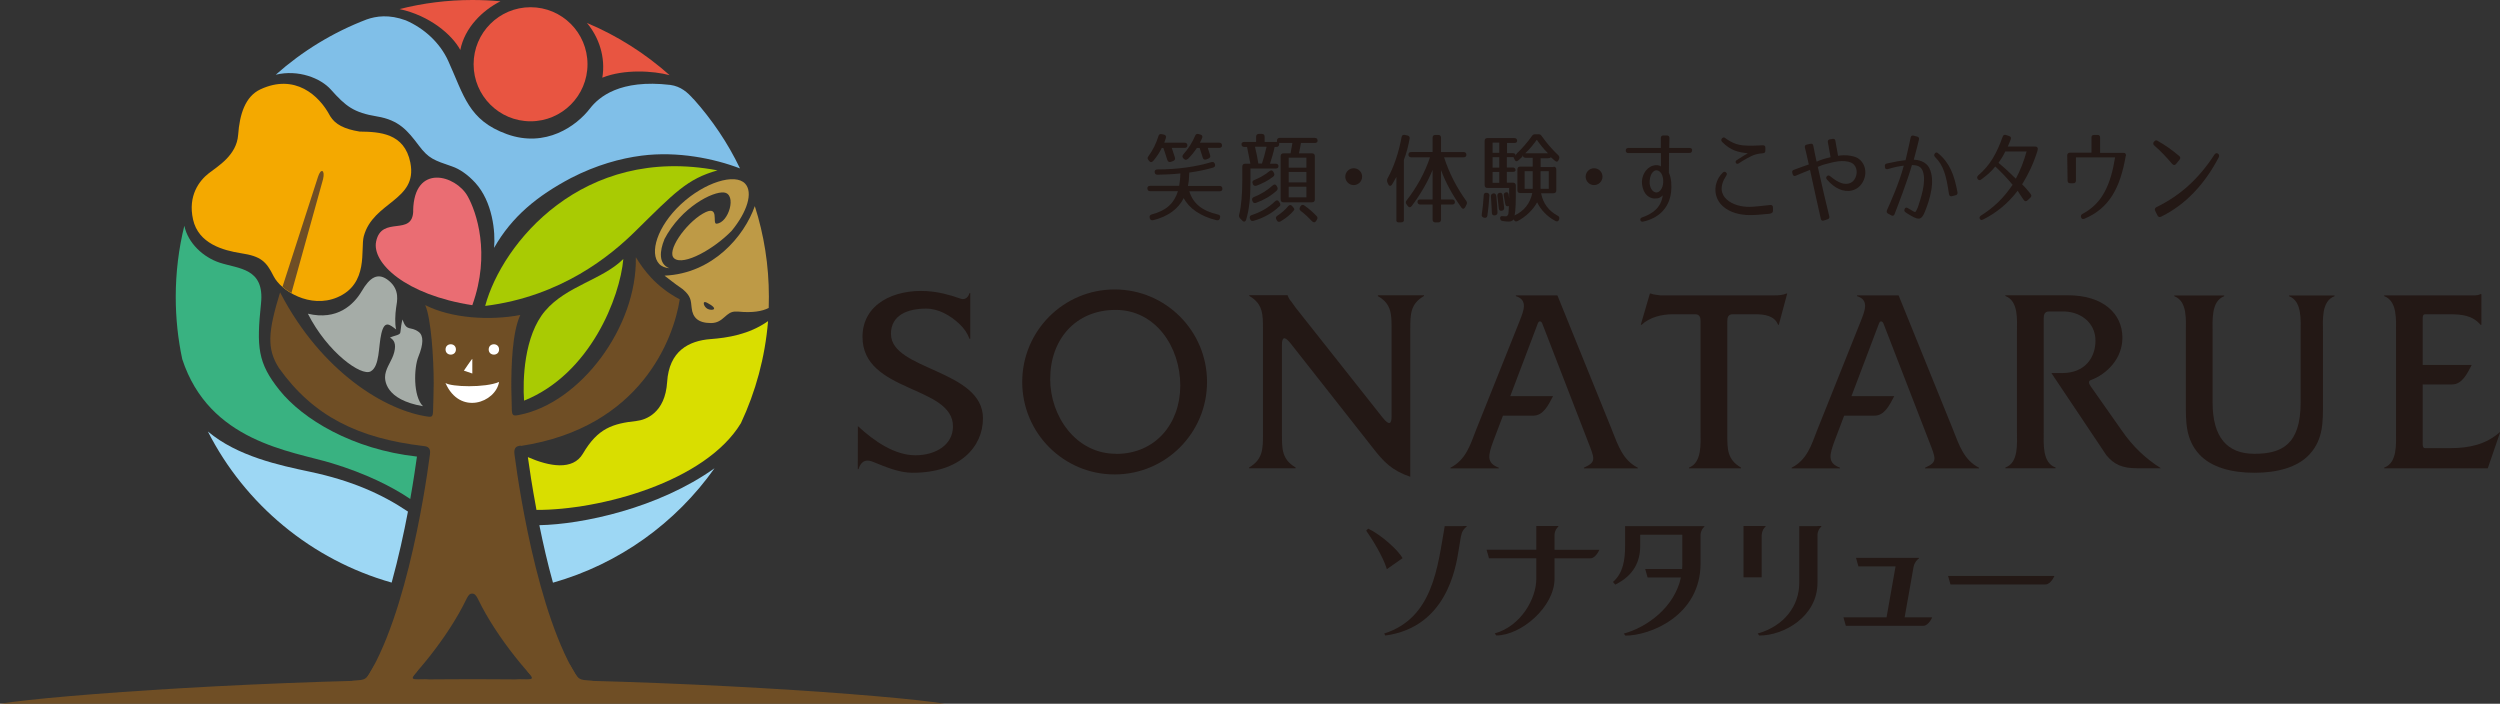 <?xml version="1.0" encoding="UTF-8"?>
<svg id="_レイヤー_2" data-name="レイヤー 2" xmlns="http://www.w3.org/2000/svg" viewBox="0 0 270 76">
  <rect x="0" y="0" width="270" height="76" fill="#333333" stroke="none"/>
  <defs>
    <style>
      .cls-1 {
        fill: #be9a46;
      }

      .cls-1, .cls-2, .cls-3, .cls-4, .cls-5, .cls-6, .cls-7, .cls-8, .cls-9, .cls-10 {
        fill-rule: evenodd;
      }

      .cls-11 {
        fill: #fff;
      }

      .cls-12, .cls-4 {
        fill: #e85541;
      }

      .cls-2 {
        fill: #a9cb03;
      }

      .cls-3 {
        fill: #f4a900;
      }

      .cls-5 {
        fill: #a5aca7;
      }

      .cls-13 {
        fill: #6f4e25;
      }

      .cls-6 {
        fill: #d9de00;
      }

      .cls-7 {
        fill: #39b281;
      }

      .cls-8 {
        fill: #80bfe8;
      }

      .cls-9 {
        fill: #9dd7f4;
      }

      .cls-10 {
        fill: #ea6d73;
      }

      .cls-14 {
        fill: #231815;
      }
    </style>
  </defs>
  <g id="PC">
    <g>
      <g>
        <path class="cls-10" d="m44.63,22.75c-.05,2.87-3.42.45-4.01,3.34-.47,2.29,3.14,5.75,10.39,6.87,2.01-5.57.43-10.1-.5-11.76-1.28-2.3-5.79-3.59-5.89,1.55Z"/>
        <path class="cls-2" d="m52.4,33.04c1.82-6.78,10.53-17.41,25.09-14.64-3.28.92-4.64,2.41-8.9,6.6-2.6,2.56-7.93,7.01-16.19,8.04Z"/>
        <g>
          <path class="cls-1" d="m71.74,25.86c1.83-3.5,5.26-5.21,6.45-5.07,1.41.16.53,3.28-.81,3.37-.51.03.43-2.19-1.47-1.09-1.9,1.1-4.01,4.13-3.08,4.85,1.03.8,4.28-1.03,6.18-2.98,1.69-2.05,2.35-4.16,1.46-5.11-1.08-1.15-4.38-.15-6.94,2.24-2.56,2.39-3.42,5.27-2.34,6.43.26.28.64.43,1.1.47-1.2-.46-1.04-1.9-.54-3.1Z"/>
          <path class="cls-1" d="m71.79,29.79c.3.21.98.79,1.94,1.44.89.76.88,1.17.97,2.03.11,1.04.7,1.63,2.09,1.63,1.39,0,1.58-1.29,2.7-1.24.07,0,.14,0,.2,0,0,0,.01,0,.02,0,1.58.16,2.62-.04,3.31-.39.01-.4.02-.8.02-1.21,0-3.41-.53-6.7-1.52-9.79-1.14,3.26-4.54,7.27-9.73,7.51Zm4.65,3.58c-.46-.22-.64-.96-.11-.69,1.44.74.57.91.11.69Z"/>
        </g>
        <path class="cls-4" d="m49.71,5.41c.48-2.45,2.43-4.31,4.34-5.27-1-.09-2.01-.14-3.03-.14-2.72,0-5.35.34-7.87.98,3.24.7,5.68,2.76,6.57,4.43Z"/>
        <path class="cls-4" d="m65.05,8.39c2.36-.95,5.52-.74,7.27-.27-2.63-2.34-5.64-4.26-8.93-5.64,1.3,1.55,2.03,3.71,1.66,5.91Z"/>
        <path class="cls-9" d="m44.06,55.25c-2.83-1.9-6.1-3.35-10.58-4.3-3.26-.69-7.82-1.65-11.03-4.35,4.01,7.88,11.19,13.87,19.85,16.32.73-2.66,1.32-5.35,1.76-7.68Z"/>
        <path class="cls-6" d="m76.76,36.62c-2.38.18-4.5,1.29-4.71,4.64-.21,3.35-2.32,4.09-3.29,4.2-2.58.29-4.19.77-5.81,3.54-1.08,1.83-3.6,1.39-5.94.37.15,1.11.46,3.18.93,5.7,6.82.03,18.23-3.01,22.08-9.37,1.59-3.39,2.61-7.11,2.93-11.02-2.07,1.46-4.4,1.8-6.18,1.94Z"/>
        <path class="cls-9" d="m58.25,56.72c.4,1.96.88,4.1,1.47,6.21,7.14-2.02,13.27-6.45,17.45-12.36-6.06,4.32-14.26,6.06-18.92,6.15Z"/>
        <path class="cls-8" d="m74.9,10.71c-.64-.73-1.36-1.38-2.51-1.54-5.45-.64-7.72,1.32-8.66,2.53-1.48,1.93-4.81,4.29-8.98,2.79-4.17-1.5-4.64-4.18-6.35-7.93-.88-1.93-2.58-3.5-4.57-4.36-1.81-.67-3.21-.46-4.23-.1-3.64,1.39-6.96,3.43-9.82,5.97,2.46-.59,4.86.38,5.95,1.6,1.61,1.8,2.45,2.49,5.01,2.91,2.35.39,3.29,1.54,4.48,3.12,1.08,1.44,1.65,1.6,3.62,2.28.79.27,1.67.87,2.47,1.74,1.9,2.06,2.21,5.36,2.05,7.05,1.94-3.41,4.68-5.62,8.3-7.54,2.76-1.42,5.38-2.13,7.63-2.42,3.88-.5,7.85.31,10.63,1.38-1.31-2.74-3.01-5.25-5.01-7.49Z"/>
        <path class="cls-7" d="m44.31,53.88c.36-2.02.59-3.65.72-4.57-6.96-.77-12.34-4.04-14.85-7.18-2.35-2.94-2.48-4.63-1.99-9.36.4-3.84-2.4-3.72-4.49-4.41-1.75-.58-3.41-2.11-3.79-3.98-.61,2.46-.93,5.04-.93,7.69,0,2.3.24,4.54.7,6.71,2.92,8.94,11.73,9.91,16.14,11.24,3.66,1.11,6.49,2.52,8.49,3.87Z"/>
        <path class="cls-3" d="m44.32,17.57c-.64-3.21-3.33-3.33-5.48-3.36-1.66-.27-2.64-.77-3.19-1.68h0c-1.18-2.26-3.82-4.61-7.53-2.88-1.64.77-2.24,2.7-2.4,4.91-.16,2.21-2.18,3.38-3.18,4.16-1,.78-2.27,2.4-1.69,4.99.58,2.59,3.21,3.33,5.19,3.64,2.15.33,2.71.88,3.51,2.48.8,1.59,3.95,3.52,6.86,2.29,3.46-1.46,2.5-5.2,2.88-6.61,1.01-3.74,5.84-3.84,5.03-7.93Z"/>
        <ellipse class="cls-12" cx="57.3" cy="6.94" rx="6.15" ry="6.16"/>
        <path class="cls-2" d="m56.6,43.27c7.17-2.88,10.36-11.18,10.72-15.3-2.24,2.24-6.14,2.9-8.44,5.6-2.3,2.69-2.44,7.51-2.28,9.7Z"/>
        <path class="cls-5" d="m33.25,33.88c3.17.76,4.96-.98,5.82-2.44s1.74-2.11,2.94-1.11.87,2.21.77,2.91-.15,1.69,0,2.34c-.69-.52-1.24-1.04-1.59.43-.34,1.42-.16,3.54-1.16,4.1s-4.65-2.03-6.78-6.23Z"/>
        <path class="cls-5" d="m43.47,34.49c-.09.33-.19.94-.23,1.4-.03.32-.64.33-1.12.57.42.24.69.65.46,1.57s-.83,1.55-.97,2.41c-.11.61-.01,2.73,4.07,3.43-1.08-1.08-.98-4.17-.49-5.36.55-1.35.57-2.27.02-2.67-.92-.67-1.27.04-1.75-1.35Z"/>
        <g>
          <g>
            <path class="cls-13" d="m102.03,76c-5.99-.96-29.74-2.65-51.01-2.65-21.27,0-45.02,1.69-51.01,2.65h102.03Z"/>
            <g>
              <path class="cls-13" d="m56.26,48.16s0,0,.01,0c12.97-1.99,16.5-11.63,17.14-15.83-2.65-1.41-3.92-3.23-4.74-4.55.15,7.58-6.04,15.76-12.59,17.03,0,0,0,0,0,0-.05.01-.1.02-.15.03-.08.01-.16.02-.23.03-.25.02-.4-.07-.42-.52-.03-.83-.05-1.68-.06-2.52,0-2.37.1-5.92.97-7.81-3.25.62-7.42.38-10.27-1.07.64,1.38.92,5.79.92,8.42-.01,1.02-.04,2.07-.07,3.09,0,0,0,0,0,0-.02.49-.14.57-.44.55-4.66-.61-11.59-4.83-16.04-13.36-.01-.02-.02-.05-.04-.07-1.3,4.22-1.46,6.09-.12,8.17,3.72,5.23,8.6,7.59,15.61,8.42,0,0,0,0,0,0,.53.04.77.27.7.84,0,.01,0,.02,0,.03,0,.05-.01.1-.02.14-.52,3.97-2.91,19.72-7.94,25.59h4.31c1.68-1.34,5.51-5.77,7.57-10.04,0,0,0,0,0-.01.25-.48.37-.61.64-.61.24,0,.4.14.64.61,0,0,0,0,0,.01,2.06,4.26,5.89,8.7,7.57,10.04h4.31c-5.03-5.87-7.42-21.61-7.94-25.59,0-.04-.01-.09-.02-.14,0-.01,0-.02,0-.03-.07-.57.14-.84.67-.88Z"/>
              <path class="cls-13" d="m38.03,73.53c1.61-.12,1.45-.07,2.35-1.6.42-.73,1.24.97.76,1.76s-3.23,1.33-4.19,1.33-.7-1.35,1.08-1.48Z"/>
              <path class="cls-13" d="m45,72.58c-.61.71-.69.85.66.8,1.52-.05.79.65-.12.72s-2.7,0-2.49-.5,1.01-1.18,1.7-1.76.6.3.25.73Z"/>
              <path class="cls-13" d="m63.99,73.53c-1.61-.12-1.45-.07-2.35-1.6-.42-.73-1.24.97-.76,1.76.48.78,3.23,1.33,4.19,1.33.96,0,.7-1.35-1.08-1.48Z"/>
              <path class="cls-13" d="m57.02,72.58c.61.71.69.85-.66.8-1.52-.05-.79.65.12.72s2.7,0,2.49-.5-1.01-1.18-1.7-1.76c-.68-.58-.6.3-.25.73Z"/>
            </g>
            <path class="cls-13" d="m31.47,31.66l3.42-12.31c.24-.99-.24-1.25-.55-.24l-3.83,11.86c.28.25.61.48.97.69Z"/>
          </g>
          <g>
            <circle class="cls-11" cx="48.68" cy="37.74" r=".56"/>
            <circle class="cls-11" cx="53.34" cy="37.74" r=".56"/>
            <path class="cls-11" d="m48.11,41.36c.6.43,4.29.54,5.79-.11-.37,2.22-4.23,3.67-5.79.11Z"/>
            <path class="cls-11" d="m50.1,40.03s.91-1.35.91-1.27,0,1.58,0,1.58l-.91-.31Z"/>
          </g>
        </g>
      </g>
      <g>
        <path class="cls-14" d="m183.65,56.82h-8.14v2.14c0,1.49-.21,2.95-1.31,3.89l.24.29c2.05-.99,2.7-2.58,2.7-4.13v-1.26h4.55v3.14c0,.19,0,.37-.02.56h-3.99l.26.92h3.6c-.71,3.25-3.67,5.37-6.17,6.06l.17.22c2.68,0,8.12-2.16,8.12-7.8v-3.08c.02-.46.26-.77.41-.88v-.07h-.41Z"/>
        <path class="cls-14" d="m220.91,63.12h-10.26l-.26-.92h11.49s-.39.92-.97.92Z"/>
        <path class="cls-14" d="m167.89,59.38v-1.62c.02-.46.26-.77.41-.88v-.07h-2.38v2.56h-5.37l.26.92h5.11v2.24c0,2.09-1.63,5.08-4.49,5.88l.17.22c2.68,0,6.29-3.09,6.29-6.13v-2.2h3.87c.58,0,.97-.92.97-.92h-4.84Z"/>
        <g>
          <path class="cls-14" d="m196.28,56.82h-1.96v6.15c0,2.45-1.63,4.65-4.49,5.45l.17.22c2.68,0,6.29-2.06,6.29-5.71v-5.17c.02-.46.26-.77.41-.88v-.07h-.41Z"/>
          <path class="cls-14" d="m190.27,57.76c.02-.46.26-.77.41-.88v-.07h-2.38v5.54h1.96v-4.6Z"/>
        </g>
        <path class="cls-14" d="m205.7,66.68l.97-5.48c.1-.46.39-.77.57-.88v-.07s-.4,0-.4,0h-6.39l.26.92h4.01l-.97,5.5h-4.66l.26.92h8.36c.58,0,.97-.92.97-.92h-2.97Z"/>
        <g>
          <path class="cls-14" d="m151.48,60.28c-.45-.83-2.27-2.5-3.72-3.19l-.21.22c.65.92,1.83,2.81,2.23,4.16l1.7-1.19Z"/>
          <path class="cls-14" d="m157.99,56.82h-1.96c-.77,4.39-1.25,9.93-6.54,11.6l.13.22c6.53-.9,7.59-7.14,7.92-9.26.09-.57.17-1.06.24-1.46.01-.02.02-.06.04-.12.08-.48.4-.81.58-.92v-.07s-.4,0-.4,0Z"/>
        </g>
      </g>
      <g>
        <path class="cls-14" d="m243.48,51.06c-2.5,0-4.68-.6-5.96-1.99-1.5-1.65-1.45-3.55-1.45-5.6v-7.59c0-1.28.2-3.35-1.25-3.89v-.08h5.39v.08c-1.42.54-1.25,2.61-1.25,3.89v7.59c0,3.78,1.59,5.54,4.51,5.54,2.92,0,5-.96,5-5.54v-7.59c0-1.28.17-3.35-1.25-3.89v-.08h4.91v.08c-1.45.54-1.25,2.61-1.25,3.89v7.59c0,2.05.06,3.95-1.45,5.6-1.28,1.39-3.46,1.99-5.96,1.99Z"/>
        <path class="cls-14" d="m120.38,31.26c-5.51,0-9.98,4.47-9.98,9.99s4.47,9.99,9.98,9.99,9.98-4.47,9.98-9.99-4.47-9.99-9.98-9.99Zm.16,17.75c-4.37,0-7.12-4.09-7.12-8.07,0-4.29,2.75-7.47,7.07-7.47s6.98,4.01,6.98,8.16-2.7,7.39-6.93,7.39Z"/>
        <path class="cls-14" d="m148.81,31.9v.08c1.5.85,1.48,1.99,1.48,3.58v9.44c0,.74-.24,1.01-.92.15-.02-.03-.04-.05-.07-.08l-9.4-11.88-.4-.57c-.2-.23-.31-.37-.43-.71v-.03h-4.15v.08c1.48.85,1.48,1.99,1.48,3.58v11.34c0,1.59,0,2.73-1.5,3.61v.08h5.03v-.08c-1.5-.88-1.48-2.02-1.48-3.61v-9.51s0-.1,0-.15c0-.74.24-1.01.92-.15.03.04.06.07.08.1l8.72,11.08c1.25,1.62,2.13,2.56,4.14,3.24v-15.94c0-1.59,0-2.73,1.48-3.58v-.08h-5Z"/>
        <path class="cls-14" d="m96.22,36.08c0-2.07,1.82-2.75,3.82-2.75,1.29,0,2.58.72,3.56,1.64,0,0,.01.02.02.02.52.49.88,1.03,1.08,1.6h.09v-4.94h-.08c-.06.21-.33.87-1.04.58,0,0,0,0,0,0-1.12-.4-2.37-.72-3.6-.79-3.47-.21-6.92,1.36-6.92,4.95,0,6.03,9.77,5.23,9.77,9.66,0,1.99-1.86,3.12-4.06,3.12s-4.41-1.48-6.21-3.15v-.03s-.01,4.68-.01,4.68h.08c.13-.43.49-1.25,1.56-.79,1.38.55,2.82,1.18,4.27,1.18,5.17,0,7.61-2.84,7.61-5.88,0-5.26-9.93-5.2-9.93-9.09Z"/>
        <path class="cls-14" d="m192.93,31.7c-.37.17-.82.2-1.31.2h-12.27c-.37-.06-.74-.06-1.08-.2h-.08l-.99,3.38h.09c.88-.82,2.16-1.14,3.38-1.14h2.38s.02,0,.03,0c.49,0,.58.35.58.73v11.94c0,1.28.17,3.35-1.25,3.89v.08h5.62v-.08c-1.5-.88-1.48-1.99-1.48-3.61v-12.22c0-.38.09-.73.58-.73,0,0,.02,0,.03,0h2.43c.94,0,2.07.14,2.44,1.14h.08l.91-3.38h-.09Z"/>
        <path class="cls-14" d="m229.14,46.48l-3.36-4.78c-.17-.23-.27-.53,0-.64,0,0,0,0,0,0,1.77-.65,3.44-2.33,3.44-4.59,0-2.59-2.07-4.58-5.88-4.58h-6.76v.08c1.45.54,1.25,2.61,1.25,3.92v10.71c0,1.28.2,3.38-1.25,3.89v.08h5.42v-.08c-1.45-.51-1.28-2.59-1.28-3.89v-12.23c0-.37.09-.72.55-.73h1.38c1.9-.08,3.66,1.11,3.66,3.15,0,1.85-1.15,3.5-3.59,3.5h-1.17l5.93,8.86c.85,1.05,1.79,1.42,3.29,1.42h2.61c-1.62-1.02-3.02-2.31-4.26-4.12Z"/>
        <path class="cls-14" d="m269.92,46.72c-1.42,1.25-3.18,1.68-5.31,1.68h-2.66c-.25,0-.3-.15-.3-.49v-6.39h3.17c1.06,0,1.61-1.1,2.13-2.11h-5.3v-4.98c0-.34.05-.49.3-.49h2.6c1.31,0,2.47.11,3.35,1.14h.09v-3.32h-.09c-.37.2-.85.14-1.33.14h-9.08v.08c1.45.54,1.28,2.61,1.28,3.92v10.71c0,1.28.17,3.38-1.28,3.89v.08h11.19l1.33-3.88h-.08Z"/>
        <path class="cls-14" d="m174.11,46.48l-5.91-14.58h-4.49v.08c1.36.43.82,1.62.43,2.64l-4.74,11.85c-.62,1.62-1.11,3.21-2.75,4.04v.08h5.22v-.08c-1.36-.51-1.16-1.34-.57-2.93l1.02-2.69h3.28c1.06,0,1.61-1.1,2.13-2.11h-4.62l2.97-7.84c.11-.31.34-.29.47-.04l4.91,12.68c.77,1.99.99,2.3-.4,2.93v.08h5.82v-.08c-1.62-.82-2.13-2.42-2.78-4.04Z"/>
        <path class="cls-14" d="m210.96,46.48l-5.91-14.58h-4.49v.08c1.36.43.82,1.62.43,2.64l-4.74,11.85c-.62,1.62-1.11,3.21-2.75,4.04v.08h5.22v-.08c-1.36-.51-1.16-1.34-.57-2.93l1.02-2.69h3.28c1.06,0,1.61-1.1,2.13-2.11h-4.62l2.97-7.84c.11-.31.34-.29.47-.04l4.91,12.68c.77,1.99.99,2.3-.4,2.93v.08h5.82v-.08c-1.62-.82-2.13-2.42-2.78-4.04Z"/>
      </g>
      <g>
        <path class="cls-14" d="m123.91,20.35c0-.18.11-.28.3-.28h3.14c.06-.34.12-.82.13-1.34-.82.09-1.64.13-2.47.14-.19,0-.3-.1-.31-.29-.01-.18.1-.28.29-.28,2.17-.01,4.09-.27,5.84-.79.19-.05.32.01.38.2h0c.06.2,0,.33-.19.39-.78.23-1.65.41-2.58.54-.01.48-.04.92-.14,1.44h3.42c.19,0,.3.11.3.3s-.11.28-.3.28h-3.27c.39,1.33,1.41,2.13,3.1,2.51.19.04.28.17.21.36v.04c-.06.18-.19.26-.39.21-1.72-.41-2.98-1.31-3.53-2.39-.57,1.16-1.68,1.99-3.29,2.39-.19.04-.32-.03-.38-.21v-.04c-.06-.19.02-.32.24-.38,1.5-.4,2.36-1.12,2.81-2.5h-3c-.19,0-.3-.11-.3-.3Zm.62-2.96c-.13.16-.29.16-.42,0l-.07-.1c-.13-.14-.13-.27-.01-.42.45-.61.83-1.34,1.08-2.17.05-.18.17-.26.36-.21l.24.05c.19.05.27.18.2.38-.04.14-.11.3-.17.49h2.2c.19,0,.3.11.3.3,0,.17-.11.26-.3.26h-1.39c.12.39.25.73.34,1.04.05.18-.01.31-.19.38l-.24.09c-.19.06-.32-.01-.39-.2-.18-.59-.33-1.02-.43-1.3h-.17c-.21.44-.51.92-.94,1.42Zm3.75-.23c-.14.14-.29.13-.43-.01l-.05-.05c-.13-.14-.13-.28,0-.43.5-.55.97-1.27,1.27-2,.06-.17.19-.25.38-.19l.19.05c.19.05.27.19.19.38-.06.15-.14.31-.24.5h2.09c.19,0,.3.11.3.3,0,.17-.11.26-.3.26h-1.24l.25.78c.06.18-.01.31-.19.38l-.23.09c-.18.06-.32,0-.37-.19-.13-.44-.26-.78-.34-1.05h-.3c-.27.41-.58.81-.97,1.19Z"/>
        <path class="cls-14" d="m138.07,17.97c0,.15-.11.23-.3.23h-2.72v1.58c0,1.61-.15,2.9-.47,3.95-.07.23-.25.27-.41.1l-.24-.25c-.11-.12-.14-.24-.1-.4.23-.91.34-2.22.34-3.83v-1.37c0-.19.11-.3.3-.3h.57c-.14-.75-.27-1.36-.36-1.81h-.3c-.19,0-.3-.11-.3-.3,0-.15.11-.24.3-.24h1.28v-.57c0-.19.11-.3.3-.3h.32c.19,0,.3.11.3.3v.57h1.33v-.14c0-.19.11-.3.3-.3h3.79c.19,0,.3.11.3.3,0,.16-.11.25-.3.25h-1.5c-.04.23-.1.6-.21,1.12h1.41c.19,0,.3.11.3.3v4.69c0,.19-.11.3-.3.3h-3.09c-.19,0-.3-.11-.3-.3v-4.69c0-.19.11-.3.3-.3h.77c.06-.29.13-.68.2-1.12h-1.43v.13c0,.19-.11.3-.3.3h-.19c-.11.56-.29,1.15-.5,1.81h.62c.19,0,.3.11.3.3Zm.1,4.32c-.74.71-1.71,1.26-2.79,1.56-.18.05-.31-.01-.37-.19l-.02-.05c-.06-.18,0-.32.19-.38.93-.3,1.78-.77,2.53-1.49.15-.15.3-.14.42.04l.08.12c.1.15.09.28-.03.4Zm-.29-1.7c-.63.58-1.42,1.03-2.23,1.32-.18.06-.31,0-.38-.18l-.02-.06c-.08-.18-.01-.31.17-.39.71-.28,1.41-.69,2.04-1.26.16-.14.31-.13.42.06l.05.09c.09.16.07.3-.05.42Zm-2.46-1.13c.57-.23,1.1-.5,1.69-.98.16-.13.31-.11.42.09l.05.1c.09.17.06.3-.09.42-.56.43-1.15.73-1.8.97-.18.05-.31-.01-.39-.18v-.03c-.09-.18-.04-.31.11-.38Zm1.38-3.61h-1.26c.16.71.29,1.31.36,1.81h.39c.15-.43.33-1.05.5-1.81Zm1.16,7.45c.43-.29.82-.62,1.16-1.03.13-.16.28-.17.42-.03.06.06.12.14.17.2.1.12.1.2.02.29-.33.41-.8.81-1.43,1.18-.17.1-.32.05-.41-.12l-.04-.08c-.1-.17-.05-.31.11-.42Zm3.13-5.19v-1.08h-1.91v1.08h1.91Zm-1.91,1.59h1.91v-1.13h-1.91v1.13Zm0,1.61h1.91v-1.14h-1.91v1.14Zm2.49,2.56c-.39-.42-.78-.78-1.19-1.09-.15-.12-.17-.26-.07-.42l.04-.08c.11-.17.26-.2.42-.09.53.38.95.75,1.31,1.13.13.13.14.27.04.42l-.09.14c-.12.18-.29.17-.46-.01Z"/>
        <path class="cls-14" d="m147.11,19.08c0,.5-.41.91-.91.91s-.91-.41-.91-.91.41-.91.91-.91.91.4.91.91Z"/>
        <path class="cls-14" d="m151.36,24.02h-.29c-.19,0-.3-.11-.26-.3v-4.61c-.16.29-.31.56-.47.82-.14.2-.32.18-.42-.05l-.09-.21c-.05-.15-.04-.27.03-.41.66-1.2,1.19-2.71,1.51-4.45.03-.19.16-.28.35-.24l.28.06c.18.04.27.16.24.34-.14.78-.33,1.54-.62,2.3v6.44c.03.19-.07.3-.27.3Zm4.27-9.15v1.55h2.44c.19,0,.3.11.3.3,0,.17-.11.27-.3.27h-2.11c.53,1.65,1.33,3.23,2.39,4.7.1.14.11.26.03.41l-.14.28c-.11.2-.28.23-.42.02-.99-1.39-1.71-2.73-2.19-4.03v3.17h1.2c.19,0,.3.11.3.3,0,.16-.11.25-.3.25h-1.2v1.63c0,.19-.11.3-.3.3h-.31c-.19,0-.3-.11-.3-.3v-1.63h-1.33c-.19,0-.3-.11-.3-.3,0-.16.11-.25.3-.25h1.33v-3.19c-.54,1.33-1.32,2.66-2.26,3.91-.13.17-.29.17-.42-.01l-.13-.18c-.11-.15-.11-.28,0-.42,1.07-1.37,1.97-2.97,2.53-4.66h-2.03c-.19,0-.3-.11-.3-.3,0-.17.11-.27.3-.27h2.31v-1.55c0-.19.11-.3.3-.3h.31c.19,0,.3.11.3.3Z"/>
        <path class="cls-14" d="m160.85,21.13c-.03.7-.11,1.42-.21,2.15-.03.2-.17.29-.36.23h-.03c-.17-.06-.26-.18-.22-.36.1-.63.17-1.33.21-2.05.01-.2.12-.3.32-.28h.03c.18.03.28.14.27.32Zm6.93-3.13c.19,0,.3.11.3.3v2.27c0,.19-.11.3-.3.3h-1.34c.21,1.13.84,1.91,1.78,2.42.17.09.22.2.17.39v.02c-.07.19-.21.27-.4.17-.89-.47-1.6-1.22-1.98-2.02-.44.8-1.19,1.55-2.12,2.03-.18.09-.33.02-.4-.17v-.02c-.15.16-.31.24-.55.24-.16,0-.41-.02-.65-.06-.19-.02-.28-.14-.28-.32s.12-.24.33-.2c.12.01.24.02.39,0,0,0,.13-.1.17-.23.02-.11.04-.42.06-.86h-.04c-.2.06-.32-.02-.35-.23-.04-.27-.1-.57-.16-.9-.03-.19.04-.31.23-.36.17-.04.28.05.3.26.02.12.03.26.05.43.01-.21,0-.95,0-1.16h-2.35c-.19,0-.3-.11-.3-.3v-4.79c0-.19.11-.3.3-.3h2.91c.19,0,.3.11.3.3,0,.15-.11.23-.3.23h-.79v1.1h.64c.19,0,.3.11.3.3,0-.12.05-.2.16-.31.56-.53,1.08-1.13,1.59-1.84.09-.14.19-.19.36-.19h.33c.17,0,.28.05.36.19.58.81,1.17,1.49,1.78,2.06.13.12.16.25.1.41l-.04.1c-.07.21-.24.26-.41.1l-.45-.39c0,.08-.11.12-.3.12h-.79v.95h1.39Zm-6.66,4.99c-.02-.59-.06-1.18-.1-1.76-.01-.18.06-.3.25-.34.19-.04.32.08.34.34.06.64.1,1.21.12,1.71.01.18-.09.29-.27.32h-.01c-.2.03-.32-.06-.33-.27Zm.8-6.49v-1.1h-.72v1.1h.72Zm0,.48h-.72v1.12h.72v-1.12Zm0,1.59h-.72v1.17h.72v-1.17Zm.28,4.19c-.19.04-.31-.05-.33-.26-.04-.44-.1-.88-.15-1.33-.02-.18.05-.3.24-.35.18-.04.31.08.33.32.06.48.12.9.16,1.28.02.18-.06.3-.25.34Zm1.68-2.2v-2.27c0-.19.11-.3.3-.3h1.35v-.95h-.77c-.19,0-.3-.11-.3-.3,0,.12-.05.2-.17.3-.1.09-.2.17-.31.28-.16.15-.32.12-.41-.1l-.11-.25h-.72v1.12h.64c.19,0,.3.11.3.3,0,.11-.11.17-.3.17h-.64v1.17h.67c.19,0,.3.11.3.3v.24c0,1.5-.01,2.47-.14,3,1.03-.48,1.67-1.28,1.92-2.42h-1.31c-.19,0-.3-.11-.3-.3Zm1.65-.17v-1.9h-.87v1.9h.87Zm.44-5.29c-.34.47-.72.97-1.24,1.45h2.45c-.49-.48-.87-.98-1.2-1.45Zm1.3,5.29v-1.9h-.89v1.9h.89Z"/>
        <path class="cls-14" d="m173.07,19.08c0,.5-.41.91-.91.91s-.91-.41-.91-.91.41-.91.91-.91.91.4.91.91Z"/>
        <path class="cls-14" d="m182.74,16.24h0c0,.18-.1.28-.27.28h-2.21l-.02,2.13c.28.62.31,1.39.24,2.08-.21,1.86-1.49,2.87-3.01,3.2-.17.04-.28-.02-.31-.16s.03-.24.19-.29c1.16-.4,2.05-1.07,2.23-2.39-.06.06-.27.29-.57.33-.86.14-1.54-.43-1.67-1.51-.1-.86.38-1.78,1.18-2.02.31-.1.71-.06.86.09v-1.45h-3.53c-.17,0-.27-.1-.27-.27h0c0-.18.1-.28.27-.28h3.52v-1.08c0-.17.1-.27.27-.27h.39c.17,0,.27.1.27.27l-.02,1.08h2.21c.17,0,.27.1.27.27Zm-4.03,2.2c-.39.18-.56.74-.55,1.36.06.53.32.99.77.99.2-.03.38-.17.51-.4.3-.49.25-1.47-.17-1.84-.18-.16-.38-.2-.57-.12Z"/>
        <path class="cls-14" d="m191.08,23.09c-.92.09-1.52.14-2.12.14-.98-.01-2.08-.23-2.9-.96-.71-.63-1-1.66-.65-2.62.12-.34.31-.67.64-1,.12-.12.25-.13.36-.03.12.1.12.21.02.36-1.52,2.31.82,3.4,2.52,3.36.57-.01,1.18-.09,2.24-.2.18-.02.29.08.29.26v.39c0,.17-.14.27-.41.3Zm-.68-6.54c-.58.04-.97.16-1.3.33-.18.1-.62.3-1.28.74-.15.11-.28.1-.34-.02-.07-.11-.04-.23.11-.32.58-.39,1.06-.66,1.18-.72-1.09-.13-1.83-.29-2.78-1.23-.12-.13-.13-.26-.01-.39.11-.12.23-.13.36-.02.65.48,1.28.73,1.93.78.65.06,1.29.04,2.12-.01.18,0,.28.09.27.27v.32c0,.17-.09.26-.27.27Z"/>
        <path class="cls-14" d="m196.2,17.44h.04c.06-.04.46-.19.72-.27.24-.06.48-.14.74-.19l-.29-1.62c-.03-.18.04-.28.21-.31l.3-.05c.16-.03.28.04.3.2l.29,1.63.26-.04c.49-.05,1-.02,1.5.13,1.03.3,1.54,1.6.92,2.72-.59,1.06-1.71,1.17-2.56.78-.48-.21-.85-.5-1.32-1.03-.11-.13-.11-.26,0-.36.11-.11.22-.11.36.01.47.38.83.6,1.19.73.54.18,1.21.12,1.52-.57.32-.69.07-1.39-.44-1.63-.43-.18-.88-.2-1.37-.15-.46.05-.97.19-1.47.32-.26.06-.69.25-.75.27h-.03c.42,1.9.99,4.37,1.24,5.34.04.16-.02.28-.17.33l-.42.14c-.16.05-.29-.01-.32-.18-.25-1.05-.76-3.43-1.17-5.29-.44.17-.92.36-1.52.62-.17.09-.29.02-.35-.14l-.04-.16c-.05-.16.01-.28.17-.33.65-.26,1.21-.43,1.61-.58-.19-.85-.34-1.54-.42-1.82-.04-.16.03-.29.19-.32l.4-.09c.17-.04.29.03.32.21.04.26.18.9.35,1.72Z"/>
        <path class="cls-14" d="m207.25,15.06c-.1.42-.31,1.28-.56,2.19.48,0,1.33.19,1.68.91.68,1.35.05,3.4-.48,4.7-.35.85-.61.95-1.46.46-.26-.14-.47-.28-.63-.39-.14-.09-.16-.21-.1-.36.07-.16.2-.19.35-.09.15.09.32.19.55.32.19.12.28.14.36-.05l.09-.19c.04-.11.06-.14.07-.14.17-.53.39-1.18.54-1.87.15-.72.21-1.45.01-2.05-.21-.61-.72-.65-1.18-.68-.46,1.63-1.53,4.42-1.88,5.31-.06.17-.2.21-.35.13l-.35-.19c-.15-.09-.18-.2-.12-.37.33-.72,1.33-2.95,1.82-4.81-.47.05-.97.15-1.72.37-.17.05-.3-.02-.32-.2v-.08c-.04-.17.03-.28.2-.32.92-.21,1.46-.3,2.03-.36.25-1.02.45-2,.55-2.45.03-.17.15-.25.32-.2l.38.1c.17.04.24.15.19.32Zm3.24,5.91c-.29-2.01-.59-3.11-1.5-4.01-.12-.12-.13-.24-.03-.38.09-.13.21-.15.33-.05,1.29,1.05,1.78,2.39,2.12,4.24.03.17-.04.28-.21.32l-.39.1c-.18.04-.29-.04-.32-.23Z"/>
        <path class="cls-14" d="m220.05,15.95c.04.08.04.17,0,.33-.44,1.4-.95,2.47-1.66,3.63.16.14.31.31.48.51.14.15.27.32.43.52.12.14.11.28-.02.41l-.31.29c-.15.14-.3.12-.41-.05-.3-.45-.51-.73-.65-.99-1.1,1.44-2.39,2.44-3.74,3.11-.17.09-.29.05-.35-.08-.07-.13-.02-.25.13-.35,1.36-.86,2.41-1.85,3.41-3.32-.61-.74-1.22-1.37-1.87-1.98-.37.49-.87.93-1.51,1.4-.15.12-.29.1-.39-.04-.1-.14-.07-.27.06-.4,1.28-1.08,2-2.38,2.64-4.18.06-.17.19-.24.36-.18l.33.11c.18.05.25.18.18.36-.11.28-.2.53-.32.78h2.91c.16,0,.25.03.3.11Zm-4.21,1.64c.59.48,1.27,1.11,1.87,1.71.48-.89.86-1.86,1.16-2.94h-2.3c-.22.46-.43.81-.73,1.23Z"/>
        <path class="cls-14" d="m229.58,16.85c-.59,3.35-1.71,5.63-4.48,6.78-.17.06-.29.01-.34-.15h0c-.06-.16-.02-.28.13-.37,2.21-1.15,3.07-3.24,3.54-6.11h-4.23v2.52c0,.17-.1.27-.27.27h-.36c-.17,0-.27-.1-.27-.27l-.04-2.74c0-.17.1-.27.27-.29h2.35v-1.65c0-.17.1-.27.27-.27h.39c.17,0,.27.1.27.27v1.67h2.55c.18,0,.27.12.24.33Z"/>
        <path class="cls-14" d="m233.02,15.21c.84.47,1.56.99,2.33,1.63.15.13.16.27.03.42l-.36.44c-.13.16-.28.16-.42.01-.59-.7-1.2-1.35-1.92-1.98-.15-.12-.17-.27-.06-.42h.01c.11-.16.25-.19.4-.11Zm-.12,7.16c2.58-1.26,4.55-3.05,6.26-5.67.11-.16.25-.2.38-.11.14.1.16.24.08.41-1.47,2.8-3.5,5.07-6.22,6.4-.17.09-.31.03-.4-.14l-.24-.49c-.09-.17-.03-.31.14-.4Z"/>
      </g>
    </g>
  </g>
</svg>